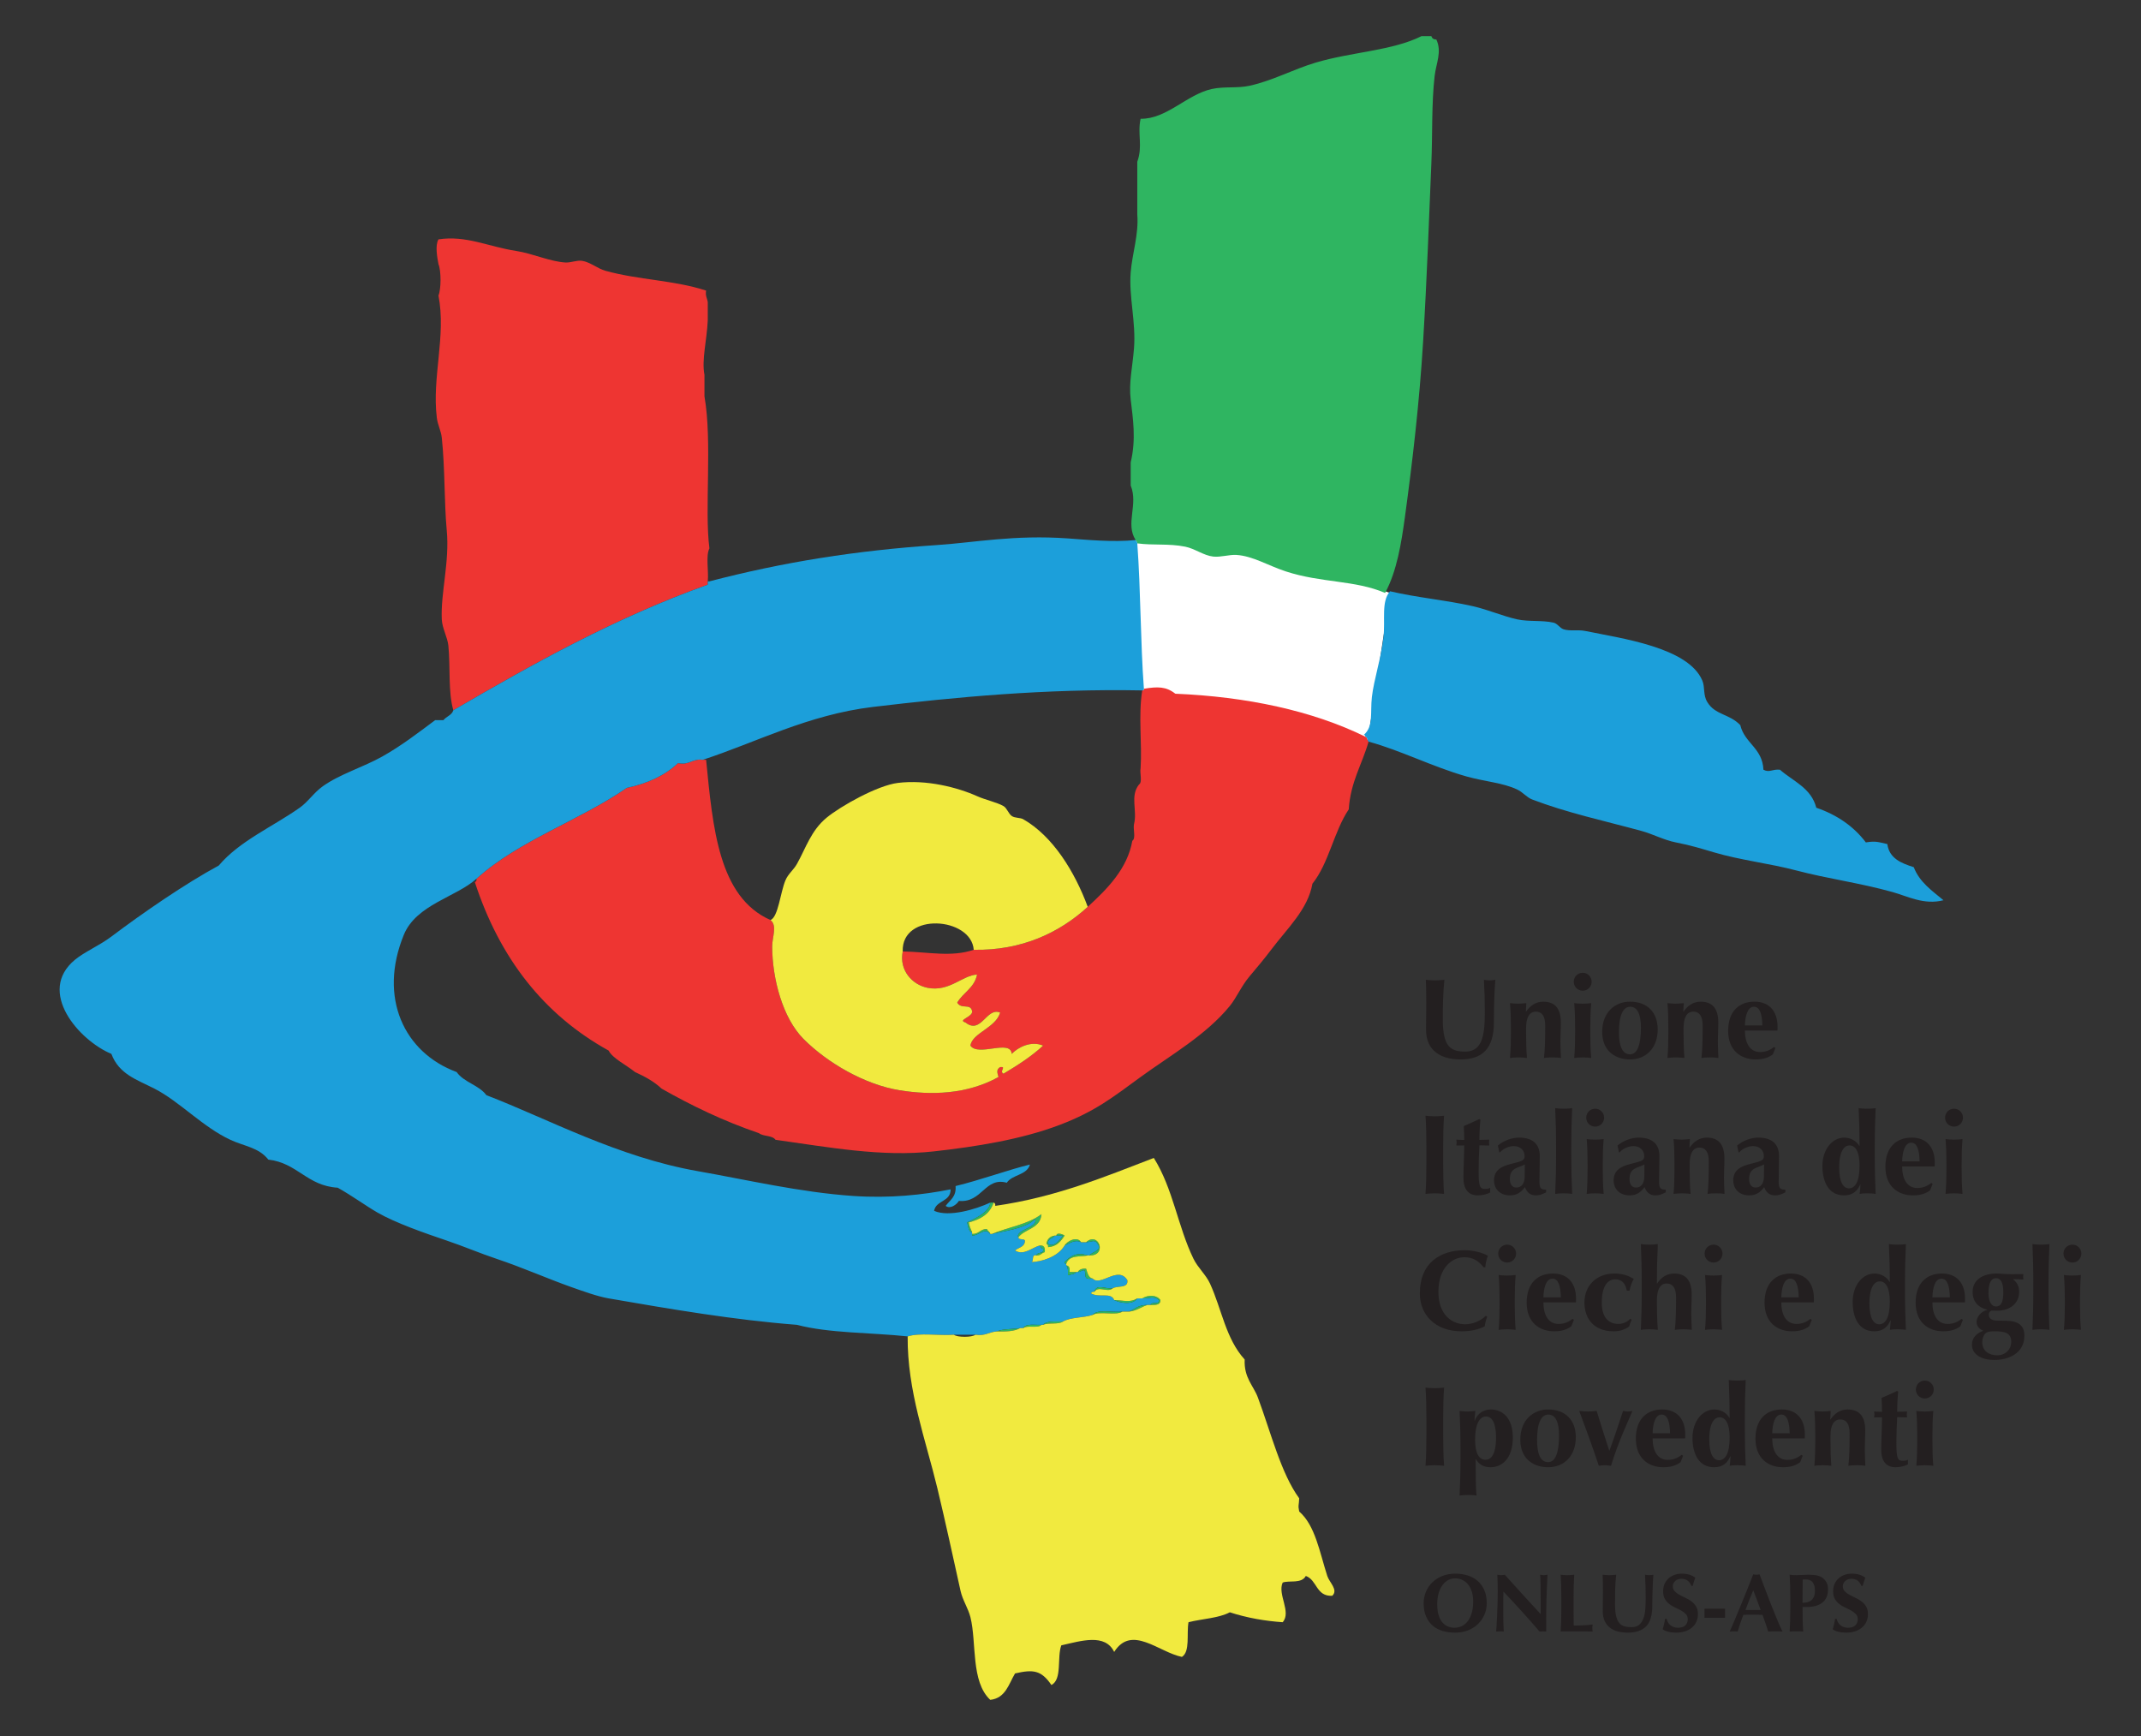 <?xml version="1.0" encoding="UTF-8" standalone="no"?><!DOCTYPE svg PUBLIC "-//W3C//DTD SVG 1.1//EN" "http://www.w3.org/Graphics/SVG/1.1/DTD/svg11.dtd"><svg width="100%" height="100%" viewBox="0 0 148 120" version="1.1" xmlns="http://www.w3.org/2000/svg" xmlns:xlink="http://www.w3.org/1999/xlink" xml:space="preserve" xmlns:serif="http://www.serif.com/" style="fill-rule:evenodd;clip-rule:evenodd;stroke-linejoin:round;stroke-miterlimit:2;"><rect x="0" y="0" width="148" height="120" fill="#333333" stroke="none"/><g id="Livello-1" serif:id="Livello 1"><rect x="0" y="0" width="148" height="120" style="fill:none;"/><path d="M78.503,37.331l0.457,10.392l15.591,3.452l1.537,-10.189l-9.329,-3.084l-8.256,-0.571Z" style="fill:#fff;fill-rule:nonzero;"/><path d="M98.26,2.5l0.685,0c0.047,0.143 0.147,0.233 0.343,0.228c0.403,0.848 -0.015,1.651 -0.115,2.513c-0.222,1.93 -0.141,3.982 -0.228,6.052c-0.161,3.805 -0.304,7.927 -0.571,12.334c-0.253,4.174 -0.733,8.28 -1.256,12.105c-0.243,1.771 -0.552,3.753 -1.371,5.254c-2.078,-0.893 -4.414,-0.687 -6.852,-1.485c-1.249,-0.409 -2.295,-1.072 -3.426,-1.142c-0.501,-0.031 -1.083,0.169 -1.598,0.114c-0.669,-0.071 -1.256,-0.546 -1.942,-0.685c-1.144,-0.231 -2.207,-0.077 -3.312,-0.229c0.001,-0.114 -0.092,-0.135 -0.114,-0.228c-0.731,-1.134 0.198,-2.455 -0.342,-3.768l0,-1.599c0.387,-1.625 0.152,-3.048 0,-4.34c-0.14,-1.177 0.124,-2.235 0.228,-3.54c0.145,-1.817 -0.365,-3.583 -0.228,-5.253c0.108,-1.336 0.564,-2.621 0.456,-3.997l0,-3.655c0.394,-1.087 -0.002,-1.92 0.229,-2.969c1.792,0.031 3.189,-1.671 4.91,-2.056c0.861,-0.192 1.774,-0.04 2.627,-0.228c1.591,-0.35 3.034,-1.143 4.568,-1.599c2.503,-0.743 5.288,-0.817 7.309,-1.827" style="fill:#2fb561;"/><path d="M79.074,47.609c0.951,-0.155 1.537,-0.162 2.17,0.343c4.935,0.204 9.48,1.175 13.133,2.969c0.161,0.03 0.13,0.251 0.228,0.343c-0.446,1.571 -1.25,2.784 -1.37,4.682c-1.028,1.522 -1.375,3.725 -2.512,5.139c-0.308,1.77 -1.727,3.07 -2.856,4.568c-0.485,0.644 -0.985,1.234 -1.484,1.827c-0.583,0.692 -0.904,1.483 -1.371,2.056c-1.649,2.022 -4.12,3.418 -6.166,4.91c-1.906,1.391 -3.131,2.375 -5.596,3.312c-2.66,1.011 -5.795,1.505 -8.679,1.828c-3.649,0.408 -7.372,-0.303 -10.964,-0.8c-0.215,-0.318 -0.845,-0.22 -1.142,-0.457c-2.44,-0.833 -4.65,-1.897 -6.737,-3.083c-0.506,-0.485 -1.15,-0.83 -1.828,-1.142c-0.627,-0.502 -1.565,-0.955 -1.827,-1.485c-4.488,-2.478 -7.536,-6.396 -9.25,-11.648c0.089,-0.026 0.132,-0.096 0.114,-0.229c2.916,-2.642 7.102,-4.014 10.392,-6.281c1.445,-0.306 2.639,-0.863 3.54,-1.713c0.812,0.164 0.968,-0.326 1.714,-0.228l0.228,0c0.467,4.71 0.86,9.494 4.454,11.077c0.482,0.394 0.112,1.174 0.114,1.828c0.005,2.217 0.723,4.945 2.169,6.395c1.649,1.653 4.237,3.153 6.624,3.54c2.186,0.355 4.667,0.298 6.852,-0.914c-0.087,-0.291 -0.168,-0.525 0.115,-0.685c0.469,-0.053 -0.09,0.287 0.228,0.457c0.978,-0.582 1.928,-1.193 2.741,-1.941c-0.843,-0.36 -1.753,0.131 -2.17,0.57c-0.074,-1.04 -2.311,0.22 -2.855,-0.57c0.121,-0.881 1.744,-1.217 2.056,-2.284c-0.955,-0.395 -1.308,1.55 -2.399,0.685c-0.595,-0.181 0.551,-0.381 0.457,-0.8c-0.134,-0.545 -0.731,-0.082 -1.028,-0.571c0.402,-0.702 1.191,-1.017 1.371,-1.941c-1.006,0.044 -1.92,1.217 -3.426,0.914c-1.068,-0.216 -1.972,-1.224 -1.713,-2.513c1.827,0.037 3.354,0.408 4.91,-0.114c3.303,0.059 5.906,-1.164 7.88,-2.969c1.359,-1.242 2.742,-2.634 3.084,-4.568c0.26,-0.159 0.042,-0.795 0.114,-1.142c0.247,-0.966 -0.291,-1.925 0.342,-2.741c0.261,-0.158 0.043,-0.795 0.115,-1.142c0.111,-1.676 -0.169,-3.638 0.114,-5.368c0.07,-0.006 0.135,-0.017 0.114,-0.114Zm-48.764,-29.349c-0.084,-0.454 -0.247,-1.293 0,-1.713c1.91,-0.293 3.419,0.499 5.368,0.799c1.15,0.177 2.363,0.746 3.426,0.8c0.364,0.018 0.775,-0.174 1.142,-0.115c0.564,0.092 1.068,0.538 1.599,0.685c2.286,0.638 4.768,0.649 6.966,1.371c-0.066,0.371 0.078,0.531 0.114,0.799l0,1.257c-0.062,1.401 -0.433,2.72 -0.228,3.768l0,1.485c0.551,3.128 -0.007,7.83 0.342,10.506c-0.264,0.535 -0.039,1.56 -0.114,2.284l0,0.229c-6.446,2.309 -12.052,5.459 -17.587,8.679c-0.365,-1.232 -0.199,-2.973 -0.343,-4.454c-0.056,-0.583 -0.428,-1.212 -0.456,-1.827c-0.084,-1.842 0.55,-3.955 0.342,-6.167c-0.176,-1.876 -0.116,-4.271 -0.342,-6.395c-0.051,-0.475 -0.281,-0.871 -0.343,-1.371c-0.347,-2.808 0.656,-5.641 0.114,-8.451c0.19,-0.459 0.19,-1.71 0,-2.169Z" style="fill:#ee3532;"/><path d="M65.941,92.262c-1.028,0.075 -2.359,-0.152 -3.198,0.114c-2.546,-0.271 -5.423,-0.211 -7.651,-0.799c-4.34,-0.335 -8.713,-1.083 -13.019,-1.828c-0.779,-0.134 -1.8,-0.507 -2.627,-0.799c-1.584,-0.56 -3.32,-1.334 -5.139,-1.942c-1.118,-0.373 -2.255,-0.86 -3.426,-1.255c-1.528,-0.517 -3.548,-1.221 -4.796,-1.942c-0.841,-0.486 -1.697,-1.126 -2.741,-1.713c-2.122,-0.124 -2.778,-1.714 -4.796,-1.942c-0.668,-0.847 -1.644,-0.911 -2.627,-1.37c-1.929,-0.9 -3.505,-2.648 -5.253,-3.54c-1.208,-0.617 -2.442,-0.99 -2.969,-2.398c-2.232,-0.926 -5.193,-4.303 -2.513,-6.51c0.669,-0.551 1.687,-0.976 2.513,-1.599c2.125,-1.604 5.119,-3.667 7.423,-4.91c1.456,-1.712 3.661,-2.637 5.596,-3.997c0.581,-0.409 0.979,-1.045 1.598,-1.485c1.193,-0.848 2.785,-1.311 4.112,-2.056c1.324,-0.743 2.467,-1.628 3.654,-2.512l0.571,0c0.198,-0.259 0.579,-0.334 0.685,-0.685c5.535,-3.22 11.141,-6.37 17.587,-8.679l0,-0.229l0.114,0c5.106,-1.333 10.11,-2.132 15.76,-2.512c2.588,-0.174 5.319,-0.719 9.022,-0.457c1.304,0.093 3.101,0.275 4.682,0.114c0.022,0.093 0.115,0.114 0.114,0.228c0.242,3.261 0.214,6.791 0.457,10.05c0.021,0.097 -0.044,0.108 -0.114,0.115c-6.687,-0.128 -12.94,0.464 -18.615,1.142c-4.494,0.536 -8.106,2.466 -11.762,3.654c-0.746,-0.098 -0.902,0.392 -1.714,0.228c-0.901,0.85 -2.095,1.407 -3.54,1.713c-3.29,2.268 -7.476,3.639 -10.392,6.281c-1.412,1.275 -4.166,1.78 -5.025,3.883c-1.767,4.325 0.01,8.134 3.655,9.479c0.501,0.716 1.54,0.895 2.055,1.598c4.28,1.649 9.081,4.281 14.618,5.254c3.345,0.587 7.078,1.464 10.735,1.713c2.521,0.172 4.792,-0.069 6.737,-0.457c0.009,0.883 -1.009,0.741 -1.141,1.485c1.041,0.466 2.953,-0.132 3.882,-0.571c-0.033,0.611 -0.921,1.054 -1.599,1.37c0.089,0.254 0.067,0.619 0.343,0.685l0,0.229c0.525,-0.014 0.879,-0.603 1.256,-0.114l0.114,0c0.695,-0.183 2.371,-0.37 2.97,-1.028c0.3,0.57 -1.379,0.748 -1.142,1.256c0.017,0.211 0.386,0.07 0.456,0.229c-0.003,0.452 -0.44,0.472 -0.685,0.685c0.62,0.387 1.208,-0.236 1.713,-0.343c0.051,0.101 0.101,0.204 0.229,0.228c0.084,0.389 -0.421,0.189 -0.457,0.457c-0.369,-0.102 -0.161,0.373 -0.343,0.457c0.665,-0.021 1.796,-0.331 2.284,-1.142c0.36,-0.161 0.726,-0.442 1.142,-0.229l0.343,0c0.384,-0.012 0.604,-0.228 0.8,0.115c0.364,0.448 -0.381,0.549 -0.572,0.799l-0.114,0c-0.774,-0.253 -1.203,0.049 -1.599,0.457c-0.021,0.097 0.045,0.108 0.115,0.114l0,0.114c0.131,0.135 0.129,0.404 0.114,0.686c0.203,-0.063 0.474,-0.059 0.571,-0.229l0.114,0c0.205,0.015 0.241,-0.14 0.457,-0.114c0.18,0.305 -0.152,0.668 0.571,0.571c0.551,0.579 1.768,-0.923 2.398,0.114c0.07,0.603 -0.717,0.349 -1.028,0.571c-0.551,0.035 -1.09,-0.341 -1.256,0.229c-0.133,-0.019 -0.203,0.025 -0.228,0.114c0.601,0.327 1.375,-0.109 1.599,0.457c0.483,0.234 1.299,0.334 1.598,-0.115l0.343,0c0.575,0.011 0.785,-0.202 1.142,0.115c0.055,0.359 -0.524,0.085 -0.572,0.342l-0.228,0c-0.587,-0.016 -0.858,0.284 -1.256,0.457l-0.457,0c-0.678,0.083 -1.726,-0.204 -2.055,0.228c-0.631,0.207 -1.523,0.152 -2.056,0.457c-0.528,0.005 -1.129,-0.064 -1.37,0.229l-0.115,0c-0.466,0.027 -1.1,-0.112 -1.256,0.228l-0.228,0c-0.524,0.085 -1.178,0.041 -1.599,0.228c-0.538,0.033 -0.808,0.334 -1.485,0.229l-1.484,0Zm6.966,-6.853l0.572,0c-0.215,0.29 -0.605,0.853 -1.029,0.572c-0.048,-0.391 0.342,-0.344 0.457,-0.572Zm-6.852,-3.425c1.721,-0.415 3.719,-1.148 5.139,-1.485c-0.206,0.746 -1.221,0.682 -1.598,1.256c-1.516,-0.421 -1.697,1.405 -3.312,1.256c-0.151,0.261 -0.61,0.59 -0.914,0.343c0.291,-0.394 0.748,-0.622 0.685,-1.37Zm28.55,-30.72c-0.098,-0.093 -0.067,-0.313 -0.228,-0.343c0.016,-0.042 -0.047,-0.17 -0.114,-0.114c0.701,-0.584 0.446,-1.541 0.571,-2.627c0.137,-1.193 0.634,-2.676 0.799,-4.111c0.141,-1.228 -0.171,-2.486 0.457,-3.198c1.873,0.44 3.891,0.613 5.71,1.028c1.084,0.247 2.101,0.7 3.083,0.914c0.797,0.173 1.724,0.046 2.513,0.228c0.27,0.063 0.433,0.375 0.685,0.457c0.444,0.144 0.99,0.014 1.484,0.114c2.521,0.515 7.137,1.134 8.109,3.426c0.2,0.473 0.043,0.986 0.343,1.485c0.549,0.915 1.512,0.799 2.283,1.599c0.302,1.259 1.536,1.586 1.6,3.083c0.408,0.225 0.609,-0.053 1.141,0c0.912,0.801 2.166,1.26 2.513,2.627c1.444,0.497 2.59,1.292 3.426,2.398c0.702,-0.114 0.857,-0.02 1.484,0.114c0.141,1.002 0.963,1.321 1.828,1.599c0.403,1.043 1.266,1.627 2.055,2.284c-1.349,0.347 -2.467,-0.273 -3.54,-0.571c-2.307,-0.64 -4.451,-0.912 -6.624,-1.485c-1.884,-0.496 -3.852,-0.707 -5.71,-1.256c-0.84,-0.248 -1.569,-0.479 -2.626,-0.685c-0.827,-0.161 -1.581,-0.577 -2.399,-0.8c-2.568,-0.698 -5.127,-1.247 -7.537,-2.169c-0.373,-0.143 -0.634,-0.499 -1.028,-0.686c-0.999,-0.475 -2.257,-0.548 -3.54,-0.913c-2.317,-0.66 -4.552,-1.808 -6.738,-2.398Z" style="fill:#1c9fda;"/><path d="M68.91,92.033c0.421,-0.187 1.075,-0.143 1.599,-0.228c-0.381,0.228 -0.976,0.243 -1.599,0.228Zm1.828,-0.228c0.155,-0.34 0.789,-0.201 1.255,-0.228c-0.234,0.26 -0.986,0.003 -1.255,0.228Zm1.37,-0.228c0.241,-0.293 0.842,-0.224 1.371,-0.229c-0.306,0.228 -1.008,0.059 -1.371,0.229Zm3.426,-0.686c0.329,-0.432 1.377,-0.145 2.055,-0.228c-0.46,0.301 -1.579,-0.057 -2.055,0.228Zm2.512,-0.228c0.398,-0.173 0.669,-0.473 1.256,-0.457c-0.43,0.14 -0.737,0.404 -1.256,0.457Zm0.914,-0.914c0.413,-0.259 0.987,-0.255 1.256,0.114c0.01,0.354 -0.345,0.341 -0.685,0.343c0.047,-0.257 0.626,0.017 0.571,-0.343c-0.357,-0.317 -0.566,-0.103 -1.142,-0.114Zm-1.941,0.114c0.71,0.026 1.087,0.192 1.598,-0.114c-0.299,0.449 -1.114,0.349 -1.598,0.114Zm-0.115,-0.799c-0.369,0.305 -0.948,-0.213 -1.256,0.229c0.166,-0.57 0.705,-0.194 1.256,-0.229Zm-2.398,-1.142c0.097,-0.169 0.287,-0.245 0.571,-0.228c0.101,0.279 0.142,0.62 0.457,0.685c-0.723,0.097 -0.391,-0.266 -0.571,-0.571c-0.216,-0.026 -0.252,0.129 -0.457,0.114Zm-0.799,-0.457c0.201,0.028 0.26,0.197 0.228,0.457l0.457,0c-0.097,0.17 -0.368,0.166 -0.571,0.228c0.015,-0.281 0.017,-0.55 -0.114,-0.685Zm0,-0.114c-0.07,-0.006 -0.135,-0.017 -0.115,-0.114c0.396,-0.407 0.825,-0.71 1.599,-0.457c-0.502,0.114 -1.261,-0.063 -1.484,0.571Zm-1.828,-1.256c0.301,-0.034 0.375,0.158 0.343,0.457c-0.218,0.049 -0.287,0.246 -0.571,0.228c0.036,-0.269 0.541,-0.068 0.457,-0.457c-0.128,-0.024 -0.178,-0.127 -0.229,-0.228Zm3.198,-0.229c0.869,-0.782 1.496,0.946 0.228,0.914c0.191,-0.25 0.936,-0.351 0.572,-0.799c-0.196,-0.343 -0.416,-0.127 -0.8,-0.115Zm-2.055,-0.457c0.03,-0.267 0.501,-0.066 0.571,0c-0.258,0.389 -0.537,0.757 -1.141,0.799c0.018,-0.133 -0.026,-0.204 -0.114,-0.228c0.05,-0.331 0.24,-0.521 0.57,-0.571c-0.115,0.228 -0.505,0.18 -0.456,0.571c0.422,0.281 0.813,-0.281 1.027,-0.571l-0.457,0Zm0.57,0.686c0.18,-0.317 0.872,-0.669 1.142,-0.229c-0.416,-0.213 -0.782,0.068 -1.142,0.229Zm-3.197,-0.571c-0.237,-0.508 1.442,-0.686 1.142,-1.256c-0.599,0.658 -2.275,0.845 -2.969,1.027c1.124,-0.474 2.528,-0.669 3.425,-1.37c-0.065,1.001 -1.132,0.999 -1.598,1.599Zm-3.198,-0.229c0.476,0.02 0.564,-0.35 1.028,-0.342c0.04,0.15 0.201,0.18 0.228,0.342c-0.377,-0.488 -0.731,0.101 -1.256,0.114l0,-0.114Zm1.256,-2.169l0.229,0c-0.251,0.777 -0.892,1.164 -1.713,1.37c0.037,0.267 0.137,0.472 0.228,0.685c-0.277,-0.066 -0.254,-0.431 -0.343,-0.685c0.678,-0.316 1.566,-0.759 1.599,-1.37Z" style="fill:#2fb561;"/><path d="M68.568,85.295l-0.115,0c-0.027,-0.162 -0.188,-0.192 -0.228,-0.342c-0.464,-0.008 -0.552,0.362 -1.028,0.342l0,-0.114c-0.091,-0.213 -0.191,-0.418 -0.228,-0.685c0.821,-0.206 1.462,-0.593 1.713,-1.37c0.089,0.025 0.132,0.095 0.114,0.228c4.164,-0.594 7.526,-1.991 10.963,-3.312c1.328,2.11 1.659,4.741 2.741,6.966c0.303,0.624 0.862,1.103 1.142,1.714c0.816,1.777 1.082,3.804 2.398,5.253c-0.059,1.266 0.607,1.8 0.914,2.627c0.898,2.417 1.599,5.251 2.855,6.966c-0.018,0.52 -0.095,0.448 0,0.913c1.108,0.959 1.408,2.801 1.941,4.454c0.148,0.459 0.778,0.965 0.343,1.371c-1.123,0.056 -1.04,-1.093 -1.827,-1.371c-0.298,0.559 -1.15,0.289 -1.599,0.457c-0.372,0.815 0.623,2.036 0,2.741c-1.177,-0.081 -2.435,-0.288 -3.655,-0.686c-0.77,0.41 -1.913,0.447 -2.855,0.686c-0.144,0.808 0.127,2.029 -0.456,2.398c-1.597,-0.324 -3.481,-2.253 -4.682,-0.343c-0.625,-1.3 -2.296,-0.76 -3.655,-0.456c-0.309,0.832 0.076,2.36 -0.685,2.74c-0.705,-1.031 -1.258,-1.084 -2.513,-0.799c-0.44,0.74 -0.652,1.708 -1.713,1.827c-1.356,-1.265 -0.933,-3.961 -1.37,-5.71c-0.158,-0.631 -0.539,-1.17 -0.685,-1.827c-0.516,-2.324 -1.03,-4.71 -1.599,-7.081c-0.809,-3.37 -2.084,-6.726 -2.056,-10.506c0.839,-0.266 2.169,-0.039 3.198,-0.114c0.234,0.189 1.25,0.189 1.485,0c0.675,0.105 0.946,-0.196 1.484,-0.229c0.623,0.015 1.218,0 1.599,-0.228l0.229,0c0.269,-0.225 1.021,0.032 1.255,-0.228l0.115,0c0.363,-0.17 1.065,-0.001 1.371,-0.229c0.532,-0.305 1.424,-0.25 2.055,-0.457c0.476,-0.286 1.595,0.073 2.055,-0.228l0.457,0c0.519,-0.053 0.826,-0.317 1.256,-0.457l0.229,0c0.34,-0.002 0.695,0.011 0.685,-0.343c-0.269,-0.369 -0.843,-0.373 -1.256,-0.114l-0.343,0c-0.511,0.306 -0.888,0.14 -1.598,0.114c-0.224,-0.565 -0.998,-0.129 -1.599,-0.456c0.025,-0.089 0.095,-0.133 0.228,-0.114c0.308,-0.442 0.887,0.076 1.256,-0.229c0.311,-0.222 1.098,0.032 1.028,-0.571c-0.63,-1.038 -1.847,0.465 -2.398,-0.114c-0.315,-0.065 -0.356,-0.406 -0.457,-0.685c-0.284,-0.017 -0.474,0.059 -0.571,0.228l-0.571,0c0.032,-0.26 -0.027,-0.429 -0.228,-0.457l0,-0.114c0.223,-0.634 0.982,-0.457 1.484,-0.571l0.114,0c1.268,0.032 0.641,-1.696 -0.228,-0.914l-0.343,0c-0.27,-0.44 -0.962,-0.088 -1.142,0.229c-0.488,0.81 -1.619,1.121 -2.284,1.142c0.182,-0.084 -0.026,-0.559 0.343,-0.457c0.284,0.018 0.353,-0.179 0.571,-0.228c0.032,-0.299 -0.042,-0.491 -0.343,-0.457c-0.505,0.107 -1.093,0.73 -1.713,0.342c0.245,-0.212 0.682,-0.232 0.685,-0.684c-0.07,-0.159 -0.439,-0.018 -0.456,-0.229c0.466,-0.6 1.533,-0.598 1.598,-1.599c-0.897,0.701 -2.301,0.896 -3.425,1.37Zm4.339,0.114c-0.33,0.051 -0.52,0.241 -0.571,0.572c0.089,0.025 0.133,0.095 0.114,0.228c0.605,-0.042 0.885,-0.41 1.142,-0.8c-0.069,-0.065 -0.541,-0.267 -0.571,0l-0.114,0Zm-19.642,-21.812c0.535,-0.222 0.674,-1.892 1.028,-2.74c0.189,-0.457 0.559,-0.714 0.799,-1.142c0.62,-1.107 0.972,-2.308 2.055,-3.198c0.958,-0.788 3.494,-2.221 4.911,-2.398c1.985,-0.249 4.154,0.316 5.482,0.913c0.58,0.262 1.356,0.418 1.827,0.686c0.238,0.135 0.335,0.516 0.571,0.685c0.224,0.16 0.576,0.1 0.8,0.228c2.046,1.171 3.558,3.628 4.454,6.053c-1.975,1.805 -4.579,3.028 -7.881,2.969c-0.166,-2.266 -4.997,-2.629 -4.91,0.114c-0.259,1.29 0.645,2.298 1.713,2.513c1.506,0.303 2.42,-0.87 3.426,-0.914c-0.18,0.924 -0.969,1.239 -1.371,1.941c0.297,0.489 0.894,0.026 1.028,0.571c0.094,0.419 -1.053,0.619 -0.457,0.8c1.091,0.866 1.444,-1.08 2.399,-0.685c-0.312,1.067 -1.935,1.404 -2.056,2.284c0.544,0.79 2.781,-0.47 2.855,0.571c0.417,-0.441 1.327,-0.931 2.17,-0.571c-0.812,0.748 -1.763,1.359 -2.741,1.941c-0.318,-0.17 0.241,-0.51 -0.228,-0.457c-0.283,0.16 -0.202,0.394 -0.115,0.685c-2.185,1.212 -4.666,1.269 -6.852,0.914c-2.387,-0.387 -4.974,-1.887 -6.623,-3.54c-1.447,-1.45 -2.165,-4.177 -2.17,-6.395c-0.002,-0.654 0.368,-1.434 -0.114,-1.828Z" style="fill:#f1ea3f;"/><path d="M98.412,110.823c0,-0.282 0.053,-0.547 0.158,-0.795c0.104,-0.247 0.252,-0.464 0.443,-0.651c0.19,-0.187 0.421,-0.334 0.691,-0.44c0.271,-0.107 0.572,-0.16 0.903,-0.16c0.305,0 0.589,0.042 0.852,0.125c0.263,0.084 0.492,0.21 0.686,0.378c0.194,0.167 0.348,0.38 0.46,0.637c0.113,0.257 0.169,0.557 0.169,0.9c0,0.286 -0.054,0.553 -0.163,0.801c-0.109,0.247 -0.259,0.464 -0.452,0.648c-0.192,0.185 -0.422,0.329 -0.688,0.432c-0.267,0.103 -0.561,0.154 -0.881,0.154c-0.301,0 -0.584,-0.037 -0.849,-0.111c-0.264,-0.075 -0.495,-0.195 -0.691,-0.36c-0.196,-0.166 -0.352,-0.378 -0.466,-0.635c-0.114,-0.257 -0.172,-0.565 -0.172,-0.923Zm30.347,-1.2l-0.086,0c-0.121,-0.328 -0.352,-0.492 -0.691,-0.492c-0.175,0 -0.318,0.051 -0.429,0.154c-0.11,0.103 -0.166,0.223 -0.166,0.36c0,0.141 0.043,0.257 0.129,0.346c0.086,0.09 0.193,0.171 0.323,0.243c0.13,0.073 0.269,0.142 0.417,0.209c0.149,0.067 0.288,0.149 0.417,0.246c0.13,0.097 0.238,0.215 0.323,0.354c0.086,0.139 0.129,0.317 0.129,0.535c0,0.19 -0.036,0.364 -0.109,0.523c-0.072,0.158 -0.175,0.293 -0.308,0.405c-0.134,0.113 -0.293,0.199 -0.478,0.258c-0.184,0.059 -0.391,0.088 -0.62,0.088c-0.205,0 -0.389,-0.022 -0.551,-0.066c-0.162,-0.043 -0.285,-0.098 -0.369,-0.162c0.038,-0.134 0.071,-0.256 0.097,-0.366c0.027,-0.111 0.05,-0.231 0.069,-0.36l0.108,0c0.016,0.083 0.044,0.163 0.086,0.237c0.042,0.074 0.095,0.14 0.16,0.197c0.065,0.057 0.143,0.102 0.235,0.134c0.091,0.033 0.194,0.049 0.308,0.049c0.229,0 0.397,-0.057 0.506,-0.172c0.109,-0.114 0.163,-0.251 0.163,-0.411c0,-0.145 -0.042,-0.263 -0.126,-0.354c-0.084,-0.092 -0.188,-0.173 -0.314,-0.243c-0.126,-0.071 -0.263,-0.139 -0.412,-0.206c-0.148,-0.067 -0.286,-0.148 -0.411,-0.243c-0.126,-0.095 -0.231,-0.213 -0.315,-0.352c-0.083,-0.139 -0.125,-0.317 -0.125,-0.534c0,-0.198 0.035,-0.374 0.105,-0.526c0.071,-0.152 0.165,-0.28 0.283,-0.383c0.118,-0.103 0.255,-0.181 0.409,-0.234c0.154,-0.054 0.317,-0.08 0.489,-0.08c0.205,0 0.386,0.024 0.54,0.074c0.154,0.049 0.287,0.118 0.397,0.206c-0.034,0.087 -0.064,0.172 -0.088,0.254l-0.095,0.312Zm-11.752,0l-0.086,0c-0.122,-0.328 -0.352,-0.492 -0.691,-0.492c-0.176,0 -0.319,0.051 -0.429,0.154c-0.111,0.103 -0.166,0.223 -0.166,0.36c0,0.141 0.043,0.257 0.129,0.346c0.085,0.09 0.193,0.171 0.323,0.243c0.129,0.073 0.268,0.142 0.417,0.209c0.149,0.067 0.288,0.149 0.417,0.246c0.13,0.097 0.237,0.215 0.323,0.354c0.086,0.139 0.129,0.317 0.129,0.535c0,0.19 -0.036,0.364 -0.109,0.523c-0.072,0.158 -0.175,0.293 -0.309,0.405c-0.133,0.113 -0.292,0.199 -0.477,0.258c-0.185,0.059 -0.391,0.088 -0.62,0.088c-0.206,0 -0.39,-0.022 -0.552,-0.066c-0.162,-0.043 -0.284,-0.098 -0.368,-0.162c0.038,-0.134 0.07,-0.256 0.097,-0.366c0.027,-0.111 0.049,-0.231 0.068,-0.36l0.109,0c0.015,0.083 0.044,0.163 0.086,0.237c0.042,0.074 0.095,0.14 0.16,0.197c0.065,0.057 0.143,0.102 0.234,0.134c0.092,0.033 0.195,0.049 0.309,0.049c0.229,0 0.397,-0.057 0.506,-0.172c0.108,-0.114 0.163,-0.251 0.163,-0.411c0,-0.145 -0.042,-0.263 -0.126,-0.354c-0.084,-0.092 -0.189,-0.173 -0.314,-0.243c-0.126,-0.071 -0.263,-0.139 -0.412,-0.206c-0.149,-0.067 -0.286,-0.148 -0.412,-0.243c-0.125,-0.095 -0.23,-0.213 -0.314,-0.352c-0.084,-0.139 -0.126,-0.317 -0.126,-0.534c0,-0.198 0.036,-0.374 0.106,-0.526c0.071,-0.152 0.165,-0.28 0.283,-0.383c0.118,-0.103 0.254,-0.181 0.409,-0.234c0.154,-0.054 0.317,-0.08 0.488,-0.08c0.206,0 0.386,0.024 0.541,0.074c0.154,0.049 0.286,0.118 0.397,0.206c-0.034,0.087 -0.064,0.172 -0.089,0.254l-0.094,0.312Zm-2.716,-0.764c-0.007,0.083 -0.015,0.193 -0.022,0.329c-0.008,0.141 -0.015,0.304 -0.023,0.489c-0.008,0.185 -0.014,0.389 -0.02,0.612c-0.006,0.222 -0.009,0.458 -0.009,0.705c0,0.664 -0.142,1.139 -0.428,1.427c-0.286,0.287 -0.705,0.431 -1.258,0.431c-0.244,0 -0.471,-0.025 -0.683,-0.077c-0.211,-0.051 -0.395,-0.137 -0.551,-0.257c-0.157,-0.12 -0.28,-0.275 -0.369,-0.463c-0.09,-0.189 -0.134,-0.418 -0.134,-0.689c0,-0.152 0,-0.289 0.002,-0.409c0.002,-0.12 0.003,-0.231 0.003,-0.334c0,-0.097 0.001,-0.19 0.003,-0.279l0,-0.036c0.002,-0.09 0.003,-0.183 0.003,-0.28c0,-0.308 -0.002,-0.558 -0.006,-0.748c-0.004,-0.191 -0.009,-0.334 -0.017,-0.429c0.076,0.008 0.154,0.014 0.234,0.02c0.08,0.006 0.159,0.009 0.235,0.009c0.076,0 0.154,-0.003 0.234,-0.009c0.08,-0.006 0.158,-0.012 0.235,-0.02c-0.039,0.37 -0.061,0.714 -0.069,1.032c-0.008,0.318 -0.011,0.641 -0.011,0.969c0,0.346 0.024,0.626 0.074,0.84c0.049,0.213 0.123,0.378 0.22,0.494c0.097,0.117 0.216,0.194 0.357,0.232c0.141,0.038 0.305,0.057 0.492,0.057c0.228,0 0.407,-0.057 0.537,-0.172c0.13,-0.114 0.228,-0.266 0.294,-0.457c0.067,-0.19 0.108,-0.409 0.123,-0.654c0.016,-0.246 0.023,-0.502 0.023,-0.769c0,-0.263 -0.004,-0.525 -0.011,-0.786c-0.008,-0.261 -0.019,-0.523 -0.035,-0.786c0.054,0.008 0.105,0.014 0.155,0.02c0.049,0.006 0.095,0.009 0.137,0.009c0.05,0 0.097,-0.003 0.143,-0.009c0.046,-0.006 0.093,-0.012 0.143,-0.02l-0.001,0.008Zm-6.101,3.907c-0.086,0 -0.151,0.001 -0.194,0.003c-0.044,0.002 -0.081,0.005 -0.112,0.009c0.015,-0.236 0.027,-0.477 0.034,-0.723c0.008,-0.246 0.012,-0.527 0.012,-0.843l0,-0.778c0,-0.316 -0.004,-0.597 -0.012,-0.843c-0.007,-0.246 -0.019,-0.492 -0.034,-0.74c0.065,0.008 0.135,0.014 0.212,0.02c0.076,0.006 0.162,0.009 0.257,0.009c0.095,0 0.181,-0.003 0.257,-0.009c0.076,-0.006 0.147,-0.012 0.211,-0.02c-0.015,0.248 -0.026,0.494 -0.034,0.74c-0.007,0.246 -0.011,0.527 -0.011,0.843l0,0.778c0,0.217 0.001,0.427 0.003,0.628c0.002,0.202 0.004,0.378 0.008,0.526c0.217,0 0.435,-0.005 0.652,-0.017c0.217,-0.011 0.436,-0.03 0.657,-0.057c-0.007,0.042 -0.013,0.08 -0.017,0.114c-0.004,0.035 -0.006,0.082 -0.006,0.143c0,0.061 0.002,0.109 0.006,0.143c0.004,0.034 0.01,0.063 0.017,0.086c-0.103,-0.004 -0.229,-0.007 -0.38,-0.009c-0.15,-0.002 -0.357,-0.003 -0.62,-0.003l-0.906,0Zm-4.507,0c-0.088,0 -0.176,0.004 -0.263,0.012c0.007,-0.031 0.017,-0.139 0.028,-0.326c0.012,-0.187 0.024,-0.414 0.038,-0.683c0.013,-0.269 0.024,-0.56 0.034,-0.875c0.009,-0.314 0.014,-0.616 0.014,-0.906c0,-0.262 -0.004,-0.483 -0.011,-0.663c-0.008,-0.179 -0.014,-0.337 -0.017,-0.474c0.106,0.019 0.192,0.029 0.257,0.029c0.065,0 0.15,-0.01 0.257,-0.029c0.415,0.461 0.826,0.915 1.232,1.36c0.406,0.446 0.822,0.9 1.249,1.361l0,-1.052c0,-0.187 -0.001,-0.371 -0.003,-0.552c-0.002,-0.181 -0.004,-0.347 -0.006,-0.5c-0.002,-0.152 -0.006,-0.284 -0.011,-0.394c-0.006,-0.111 -0.013,-0.185 -0.02,-0.223c0.106,0.019 0.192,0.029 0.257,0.029c0.065,0 0.15,-0.01 0.257,-0.029c-0.019,0.347 -0.034,0.66 -0.046,0.94c-0.011,0.28 -0.02,0.544 -0.028,0.792c-0.008,0.248 -0.013,0.492 -0.014,0.734c-0.002,0.242 -0.003,0.501 -0.003,0.775l0,0.686c-0.076,-0.008 -0.155,-0.012 -0.235,-0.012c-0.083,0 -0.158,0.004 -0.223,0.012c-0.785,-0.915 -1.617,-1.835 -2.497,-2.761c-0.004,0.111 -0.007,0.221 -0.009,0.332c-0.002,0.11 -0.003,0.223 -0.003,0.337l0,0.663c0,0.229 0.001,0.423 0.003,0.583c0.002,0.16 0.005,0.295 0.009,0.406c0.003,0.11 0.007,0.201 0.011,0.271c0.004,0.071 0.008,0.127 0.011,0.169c-0.045,-0.008 -0.091,-0.012 -0.137,-0.012l-0.131,0Zm20.24,0c-0.076,0 -0.146,0.004 -0.211,0.012c0.015,-0.236 0.027,-0.477 0.034,-0.723c0.008,-0.246 0.012,-0.527 0.012,-0.843l0,-0.778c0,-0.316 -0.004,-0.597 -0.012,-0.843c-0.007,-0.246 -0.019,-0.492 -0.034,-0.74c0.065,0.008 0.135,0.014 0.211,0.02c0.077,0.006 0.162,0.009 0.258,0.009c0.133,0 0.271,-0.005 0.414,-0.015c0.143,-0.009 0.283,-0.014 0.42,-0.014c0.271,0 0.482,0.02 0.635,0.06c0.152,0.04 0.272,0.098 0.36,0.174c0.122,0.099 0.211,0.21 0.268,0.332c0.058,0.122 0.086,0.269 0.086,0.44c0,0.217 -0.036,0.404 -0.108,0.56c-0.073,0.156 -0.175,0.283 -0.306,0.38c-0.132,0.097 -0.287,0.169 -0.466,0.215c-0.179,0.045 -0.375,0.068 -0.589,0.068l-0.291,0c0,0.286 0.002,0.571 0.008,0.855c0.006,0.284 0.018,0.565 0.037,0.843c-0.064,-0.008 -0.135,-0.012 -0.211,-0.012l-0.515,0Zm-4.207,0c-0.045,0 -0.095,0.004 -0.148,0.012c0.045,-0.099 0.106,-0.236 0.183,-0.412c0.076,-0.175 0.16,-0.373 0.251,-0.594c0.092,-0.221 0.19,-0.458 0.295,-0.712c0.104,-0.253 0.209,-0.509 0.314,-0.769c0.105,-0.259 0.208,-0.514 0.309,-0.766c0.101,-0.251 0.193,-0.485 0.277,-0.703c0.038,0.008 0.074,0.015 0.108,0.02c0.035,0.006 0.071,0.009 0.109,0.009c0.038,0 0.074,-0.003 0.109,-0.009c0.034,-0.005 0.07,-0.012 0.108,-0.02c0.122,0.324 0.253,0.671 0.392,1.041c0.139,0.369 0.279,0.732 0.42,1.089c0.141,0.356 0.278,0.694 0.412,1.014c0.133,0.32 0.255,0.591 0.365,0.812c-0.091,-0.008 -0.178,-0.012 -0.26,-0.012l-0.486,0c-0.082,0 -0.163,0.004 -0.243,0.012c-0.061,-0.187 -0.123,-0.377 -0.188,-0.572c-0.065,-0.194 -0.134,-0.388 -0.206,-0.583c-0.122,-0.004 -0.244,-0.006 -0.366,-0.008c-0.122,-0.002 -0.244,-0.003 -0.366,-0.003c-0.099,0 -0.198,0.001 -0.297,0.003c-0.099,0.002 -0.198,0.004 -0.297,0.008c-0.076,0.195 -0.147,0.389 -0.212,0.583c-0.064,0.195 -0.123,0.385 -0.177,0.572c-0.046,-0.008 -0.09,-0.012 -0.134,-0.012l-0.272,0Zm-17.88,-2.069c0,-0.247 -0.03,-0.469 -0.091,-0.666c-0.061,-0.196 -0.146,-0.363 -0.254,-0.5c-0.109,-0.137 -0.24,-0.243 -0.395,-0.317c-0.154,-0.074 -0.323,-0.112 -0.506,-0.112c-0.194,0 -0.368,0.047 -0.523,0.141c-0.154,0.093 -0.285,0.22 -0.391,0.38c-0.107,0.16 -0.188,0.347 -0.243,0.563c-0.055,0.215 -0.083,0.445 -0.083,0.688c0,0.305 0.032,0.563 0.097,0.772c0.065,0.21 0.153,0.378 0.263,0.506c0.111,0.128 0.238,0.22 0.383,0.277c0.145,0.057 0.297,0.086 0.457,0.086c0.172,0 0.336,-0.036 0.492,-0.109c0.156,-0.072 0.292,-0.183 0.409,-0.331c0.116,-0.149 0.209,-0.337 0.28,-0.566c0.07,-0.229 0.105,-0.499 0.105,-0.812Zm17.412,1.132l-1.424,0l0,-0.629l1.424,0l0,0.629Zm1.949,-1.903c-0.099,0.228 -0.193,0.454 -0.28,0.677c-0.088,0.223 -0.174,0.451 -0.257,0.683l1.046,0c-0.084,-0.232 -0.167,-0.46 -0.249,-0.683c-0.082,-0.223 -0.169,-0.449 -0.26,-0.677Zm3.658,-0.749l-0.188,0c-0.02,0 -0.037,0.002 -0.052,0.005c-0.004,0.275 -0.007,0.544 -0.009,0.809c-0.001,0.265 -0.002,0.531 -0.002,0.798c0.095,0 0.193,-0.01 0.294,-0.029c0.101,-0.019 0.193,-0.058 0.277,-0.117c0.084,-0.059 0.153,-0.144 0.206,-0.254c0.053,-0.111 0.08,-0.258 0.08,-0.441c0,-0.144 -0.016,-0.266 -0.049,-0.365c-0.032,-0.099 -0.076,-0.179 -0.131,-0.238c-0.055,-0.059 -0.12,-0.102 -0.194,-0.128c-0.075,-0.027 -0.152,-0.04 -0.232,-0.04Zm-22.846,-8.327c0,0.751 0,2.153 0.062,2.528c-0.133,-0.023 -0.36,-0.039 -0.587,-0.039c-0.227,0 -0.454,0.016 -0.587,0.039c0.039,-0.884 0.063,-1.683 0.063,-2.709l0,-0.43c0,-1.026 -0.024,-1.825 -0.063,-2.709c0.18,0.015 0.368,0.039 0.548,0.039c0.18,0 0.36,-0.024 0.54,-0.039c-0.015,0.172 -0.054,0.446 -0.054,0.673l0.015,0c0.149,-0.438 0.556,-0.775 1.112,-0.775c0.791,0 1.519,0.571 1.519,1.934c0,1.488 -0.775,2.059 -1.543,2.059c-0.462,0 -0.822,-0.196 -1.01,-0.571l-0.015,0Zm5.003,-3.422c1.206,0 1.919,0.744 1.919,1.918c0,1.276 -0.791,2.075 -1.919,2.075c-0.931,0 -1.918,-0.517 -1.918,-1.903c0,-1.401 0.932,-2.09 1.918,-2.09Zm13.602,1.182c0,1.026 0.023,1.825 0.062,2.709c-0.133,-0.023 -0.36,-0.039 -0.587,-0.039c-0.211,0 -0.423,0.016 -0.525,0.039c0.024,-0.07 0.063,-0.571 0.063,-0.642l-0.016,-0.015c-0.195,0.454 -0.516,0.759 -1.119,0.759c-1.057,0 -1.496,-0.924 -1.496,-2.036c0,-1.119 0.666,-1.957 1.512,-1.957c0.454,0 0.861,0.25 1.041,0.579l0.015,0c0,-0.931 -0.023,-1.73 -0.062,-2.615c0.133,0.024 0.36,0.039 0.587,0.039c0.227,0 0.454,-0.015 0.587,-0.039c-0.039,0.885 -0.062,1.684 -0.062,2.709l0,0.509Zm-6.374,0.815c0,0.845 0.329,1.487 1.049,1.487c0.36,0 0.681,-0.117 0.963,-0.352l0.094,0.07l-0.172,0.439c-0.259,0.196 -0.603,0.352 -1.19,0.352c-1.018,0 -1.903,-0.611 -1.903,-1.981c0,-1.354 0.767,-2.012 1.817,-2.012c1.017,0 1.597,0.65 1.597,1.738c0,0.133 0,0.204 -0.008,0.259l-2.247,0Zm8.269,0c0,0.845 0.329,1.487 1.049,1.487c0.36,0 0.681,-0.117 0.963,-0.352l0.094,0.07l-0.172,0.439c-0.259,0.196 -0.603,0.352 -1.19,0.352c-1.018,0 -1.903,-0.611 -1.903,-1.981c0,-1.354 0.767,-2.012 1.817,-2.012c1.017,0 1.597,0.65 1.597,1.738c0,0.133 0,0.204 -0.008,0.259l-2.247,0Zm9.326,-1.856c-0.016,0.078 -0.024,0.141 -0.024,0.211c0,0.063 0.008,0.133 0.024,0.196l-0.689,-0.016c-0.032,0.47 -0.055,1.324 -0.055,1.746c0,1.089 0.078,1.269 0.438,1.269c0.196,0 0.267,-0.024 0.361,-0.078l0,0.32c-0.204,0.126 -0.556,0.204 -0.854,0.204c-0.65,0 -0.994,-0.423 -0.994,-1.214c0,-0.602 0.055,-1.581 0.055,-2.239l-0.549,0.008c0.016,-0.063 0.024,-0.133 0.024,-0.196c0,-0.07 -0.008,-0.133 -0.024,-0.211l0.549,0.023c0,-0.329 -0.008,-0.563 -0.032,-0.963c0.36,-0.148 0.721,-0.313 1.073,-0.485l0.078,0.055c-0.039,0.336 -0.07,0.916 -0.07,1.386l0.689,-0.016Zm-5.317,0.548l0.016,0c0.289,-0.423 0.689,-0.689 1.182,-0.689c0.783,0 1.221,0.438 1.221,1.441c0,0.532 -0.031,0.908 -0.031,1.315c0,0.329 0.024,0.736 0.039,1.135c-0.133,-0.023 -0.36,-0.039 -0.587,-0.039c-0.227,0 -0.454,0.016 -0.587,0.039c0.07,-0.563 0.086,-1.315 0.086,-2.247c0,-0.65 -0.235,-0.955 -0.642,-0.955c-0.47,0 -0.681,0.431 -0.681,1.151l0,0.313c0,0.634 0.015,1.19 0.062,1.738c-0.133,-0.015 -0.344,-0.039 -0.587,-0.039c-0.243,0 -0.446,0.024 -0.587,0.039c0.047,-0.548 0.063,-1.104 0.063,-1.738l0,-0.313c0,-0.634 -0.016,-1.19 -0.063,-1.738c0.188,0.015 0.368,0.039 0.556,0.039c0.188,0 0.368,-0.024 0.571,-0.039l-0.031,0.587Zm6.014,1.151c0,-0.634 -0.016,-1.19 -0.063,-1.738c0.141,0.015 0.345,0.039 0.587,0.039c0.243,0 0.454,-0.024 0.587,-0.039c-0.046,0.548 -0.062,1.104 -0.062,1.738l0,0.313c0,0.634 0.016,1.19 0.062,1.738c-0.133,-0.015 -0.344,-0.039 -0.587,-0.039c-0.242,0 -0.446,0.024 -0.587,0.039c0.047,-0.548 0.063,-1.104 0.063,-1.738l0,-0.313Zm-21.276,1.002c0.337,-0.916 0.642,-1.824 0.94,-2.74c0.109,0.015 0.219,0.039 0.321,0.039c0.102,0 0.203,-0.024 0.329,-0.039c-0.337,0.806 -0.995,2.169 -1.48,3.789c-0.149,-0.015 -0.282,-0.039 -0.423,-0.039c-0.141,0 -0.274,0.024 -0.423,0.039c-0.407,-1.245 -1.057,-3.006 -1.354,-3.789c0.219,0.015 0.423,0.039 0.618,0.039c0.196,0 0.392,-0.024 0.588,-0.039c0.282,0.908 0.563,1.824 0.869,2.74l0.015,0Zm-12.653,-2.184c0,-0.877 -0.016,-1.48 -0.063,-2.169c0.172,0.015 0.384,0.039 0.642,0.039c0.258,0 0.47,-0.024 0.642,-0.039c-0.047,0.689 -0.063,1.292 -0.063,2.169l0,1.064c0,0.877 0.016,1.48 0.063,2.169c-0.172,-0.015 -0.384,-0.039 -0.642,-0.039c-0.258,0 -0.47,0.024 -0.642,0.039c0.047,-0.689 0.063,-1.292 0.063,-2.169l0,-1.064Zm8.425,-0.306c-0.478,0 -0.775,0.564 -0.775,1.746c0,0.877 0.188,1.543 0.767,1.543c0.485,0 0.752,-0.627 0.752,-1.84c0,-0.901 -0.227,-1.449 -0.744,-1.449Zm11.8,3.156c0.423,0 0.736,-0.447 0.736,-1.574c0,-0.971 -0.289,-1.394 -0.696,-1.394c-0.329,0 -0.713,0.337 -0.713,1.535c0,1.065 0.321,1.433 0.673,1.433Zm-16.107,-3.023c-0.391,0 -0.751,0.423 -0.751,1.598c0,0.947 0.266,1.393 0.72,1.393c0.446,0 0.728,-0.493 0.728,-1.519c0,-1.033 -0.282,-1.472 -0.697,-1.472Zm20.994,1.159c-0.016,-0.783 -0.173,-1.292 -0.58,-1.292c-0.462,0 -0.611,0.682 -0.626,1.292l1.206,0Zm-8.269,0c-0.016,-0.783 -0.173,-1.292 -0.58,-1.292c-0.462,0 -0.611,0.682 -0.626,1.292l1.206,0Zm17.61,-3.641c0.345,0 0.619,0.274 0.619,0.619c0,0.345 -0.274,0.618 -0.619,0.618c-0.344,0 -0.618,-0.273 -0.618,-0.618c0,-0.345 0.274,-0.619 0.618,-0.619Zm6.124,-7.016l-0.024,0.016c0.259,0.188 0.423,0.477 0.423,0.869c0,0.775 -0.619,1.3 -1.519,1.3c-0.109,0 -0.219,-0.008 -0.352,-0.008c-0.125,0 -0.227,0.133 -0.227,0.282c0,0.25 0.188,0.407 0.603,0.414l0.579,0.008c0.861,0.008 1.276,0.321 1.276,1.034c0,1.245 -1.143,1.675 -2.067,1.675c-0.971,0 -1.558,-0.43 -1.558,-1.041c0,-0.493 0.313,-0.799 0.767,-0.971l0,-0.016c-0.266,-0.117 -0.446,-0.313 -0.446,-0.602c0,-0.345 0.298,-0.713 0.728,-0.83l0,-0.016c-0.313,-0.078 -0.563,-0.219 -0.736,-0.423c-0.172,-0.203 -0.266,-0.477 -0.266,-0.814c0,-0.799 0.674,-1.261 1.66,-1.261c0.188,0 0.392,0.024 0.579,0.032c0.134,0.007 0.274,0.015 0.439,0.015c0.258,0 0.548,-0.008 0.83,-0.008c-0.008,0.063 -0.016,0.126 -0.016,0.188c0,0.063 0.008,0.126 0.016,0.188l-0.689,-0.031Zm-1.284,3.609c-0.274,0 -0.446,0.024 -0.564,0.079c-0.125,0.062 -0.305,0.313 -0.305,0.681c0,0.595 0.469,0.9 1.025,0.9c0.603,0 0.979,-0.43 0.979,-0.931c0,-0.611 -0.431,-0.729 -1.135,-0.729Zm-25.254,-2.81l-0.188,0c-0.078,-0.454 -0.313,-0.783 -0.79,-0.783c-0.611,0 -0.94,0.603 -0.94,1.612c0,0.948 0.407,1.472 1.167,1.472c0.321,0 0.665,-0.179 0.806,-0.367l0.094,0.078c-0.07,0.149 -0.125,0.305 -0.172,0.462c-0.227,0.172 -0.58,0.337 -1.057,0.337c-1.527,0 -2.036,-1.034 -2.036,-1.989c0,-1.151 0.814,-2.005 2.067,-2.005c0.58,0 0.971,0.149 1.347,0.368c-0.125,0.204 -0.243,0.541 -0.298,0.815Zm-9.968,-1.613l-0.11,0c-0.391,-0.486 -0.79,-0.697 -1.346,-0.697c-0.838,0 -1.786,0.728 -1.786,2.388c0,1.613 0.956,2.247 1.856,2.247c0.501,0 1.081,-0.235 1.417,-0.587l0.102,0.062c-0.086,0.22 -0.149,0.447 -0.172,0.666c-0.415,0.219 -0.955,0.345 -1.597,0.345c-1.817,0 -2.889,-1.136 -2.889,-2.616c0,-2.161 1.464,-2.991 3.108,-2.991c0.548,0 1.237,0.165 1.597,0.384c-0.102,0.259 -0.157,0.533 -0.18,0.799Zm29.012,1.613c0,1.025 0.024,1.824 0.063,2.709c-0.133,-0.024 -0.36,-0.039 -0.588,-0.039c-0.211,0 -0.422,0.015 -0.524,0.039c0.023,-0.071 0.062,-0.572 0.062,-0.642l-0.015,-0.016c-0.196,0.454 -0.517,0.759 -1.12,0.759c-1.057,0 -1.495,-0.923 -1.495,-2.035c0,-1.12 0.665,-1.958 1.511,-1.958c0.454,0 0.861,0.251 1.041,0.58l0.016,0c0,-0.932 -0.024,-1.73 -0.063,-2.615c0.133,0.023 0.36,0.039 0.587,0.039c0.228,0 0.455,-0.016 0.588,-0.039c-0.039,0.885 -0.063,1.683 -0.063,2.709l0,0.509Zm-8.551,0.814c0,0.846 0.329,1.487 1.049,1.487c0.361,0 0.682,-0.117 0.964,-0.352l0.093,0.071l-0.172,0.438c-0.258,0.196 -0.603,0.352 -1.19,0.352c-1.018,0 -1.902,-0.61 -1.902,-1.981c0,-1.354 0.767,-2.012 1.816,-2.012c1.018,0 1.597,0.65 1.597,1.739c0,0.133 0,0.203 -0.007,0.258l-2.248,0Zm-16.444,0c0,0.846 0.329,1.487 1.049,1.487c0.361,0 0.682,-0.117 0.964,-0.352l0.093,0.071l-0.172,0.438c-0.258,0.196 -0.603,0.352 -1.19,0.352c-1.018,0 -1.902,-0.61 -1.902,-1.981c0,-1.354 0.767,-2.012 1.816,-2.012c1.018,0 1.597,0.65 1.597,1.739c0,0.133 0,0.203 -0.007,0.258l-2.248,0Zm26.89,0c0,0.846 0.329,1.487 1.049,1.487c0.361,0 0.682,-0.117 0.963,-0.352l0.094,0.071l-0.172,0.438c-0.258,0.196 -0.603,0.352 -1.19,0.352c-1.018,0 -1.903,-0.61 -1.903,-1.981c0,-1.354 0.768,-2.012 1.817,-2.012c1.018,0 1.597,0.65 1.597,1.739c0,0.133 0,0.203 -0.008,0.258l-2.247,0Zm-20.093,-1.323c0,-1.026 -0.023,-1.824 -0.062,-2.709c0.133,0.023 0.36,0.039 0.587,0.039c0.227,0 0.454,-0.016 0.587,-0.039c-0.039,0.885 -0.063,1.683 -0.063,2.709l0.016,0.015c0.274,-0.422 0.673,-0.689 1.167,-0.689c0.783,0 1.221,0.439 1.221,1.441c0,0.533 -0.031,0.908 -0.031,1.315c0,0.329 0.023,0.736 0.039,1.136c-0.133,-0.024 -0.36,-0.039 -0.587,-0.039c-0.227,0 -0.454,0.015 -0.587,0.039c0.07,-0.564 0.086,-1.316 0.086,-2.247c0,-0.65 -0.235,-0.956 -0.642,-0.956c-0.47,0 -0.682,0.431 -0.682,1.151l0,0.314c0,0.289 0.016,1.19 0.063,1.738c-0.133,-0.024 -0.36,-0.039 -0.587,-0.039c-0.227,0 -0.454,0.015 -0.587,0.039c0.039,-0.885 0.062,-1.684 0.062,-2.709l0,-0.509Zm27.07,0c0,-1.026 -0.023,-1.824 -0.062,-2.709c0.133,0.023 0.36,0.039 0.587,0.039c0.227,0 0.454,-0.016 0.587,-0.039c-0.039,0.885 -0.063,1.683 -0.063,2.709l0,0.509c0,1.025 0.024,1.824 0.063,2.709c-0.133,-0.024 -0.36,-0.039 -0.587,-0.039c-0.227,0 -0.454,0.015 -0.587,0.039c0.039,-0.885 0.062,-1.684 0.062,-2.709l0,-0.509Zm2.177,1.166c0,-0.634 -0.016,-1.19 -0.063,-1.738c0.141,0.016 0.345,0.039 0.588,0.039c0.243,0 0.454,-0.023 0.587,-0.039c-0.047,0.548 -0.063,1.104 -0.063,1.738l0,0.314c0,0.634 0.016,1.19 0.063,1.738c-0.133,-0.016 -0.344,-0.04 -0.587,-0.04c-0.243,0 -0.447,0.024 -0.588,0.04c0.047,-0.548 0.063,-1.104 0.063,-1.738l0,-0.314Zm-24.807,0c0,-0.634 -0.016,-1.19 -0.063,-1.738c0.141,0.016 0.345,0.039 0.588,0.039c0.242,0 0.454,-0.023 0.587,-0.039c-0.047,0.548 -0.063,1.104 -0.063,1.738l0,0.314c0,0.634 0.016,1.19 0.063,1.738c-0.133,-0.016 -0.345,-0.04 -0.587,-0.04c-0.243,0 -0.447,0.024 -0.588,0.04c0.047,-0.548 0.063,-1.104 0.063,-1.738l0,-0.314Zm-14.267,0c0,-0.634 -0.016,-1.19 -0.063,-1.738c0.141,0.016 0.345,0.039 0.588,0.039c0.242,0 0.454,-0.023 0.587,-0.039c-0.047,0.548 -0.063,1.104 -0.063,1.738l0,0.314c0,0.634 0.016,1.19 0.063,1.738c-0.133,-0.016 -0.345,-0.04 -0.587,-0.04c-0.243,0 -0.447,0.024 -0.588,0.04c0.047,-0.548 0.063,-1.104 0.063,-1.738l0,-0.314Zm26.24,1.668c0.423,0 0.736,-0.446 0.736,-1.574c0,-0.971 -0.29,-1.393 -0.697,-1.393c-0.329,0 -0.712,0.336 -0.712,1.534c0,1.065 0.32,1.433 0.673,1.433Zm7.556,-2.153c0,0.681 0.274,0.924 0.517,0.924c0.345,0 0.509,-0.29 0.509,-0.995c0,-0.704 -0.211,-0.963 -0.493,-0.963c-0.361,0 -0.533,0.345 -0.533,1.034Zm-2.67,0.29c-0.016,-0.783 -0.172,-1.292 -0.579,-1.292c-0.462,0 -0.611,0.681 -0.627,1.292l1.206,0Zm-26.89,0c-0.015,-0.783 -0.172,-1.292 -0.579,-1.292c-0.462,0 -0.611,0.681 -0.627,1.292l1.206,0Zm16.444,0c-0.016,-0.783 -0.172,-1.292 -0.579,-1.292c-0.462,0 -0.611,0.681 -0.627,1.292l1.206,0Zm-5.888,-3.641c0.344,0 0.618,0.274 0.618,0.618c0,0.345 -0.274,0.619 -0.618,0.619c-0.345,0 -0.619,-0.274 -0.619,-0.619c0,-0.344 0.274,-0.618 0.619,-0.618Zm24.807,0c0.344,0 0.618,0.274 0.618,0.618c0,0.345 -0.274,0.619 -0.618,0.619c-0.345,0 -0.619,-0.274 -0.619,-0.619c0,-0.344 0.274,-0.618 0.619,-0.618Zm-39.074,0c0.344,0 0.618,0.274 0.618,0.618c0,0.345 -0.274,0.619 -0.618,0.619c-0.345,0 -0.619,-0.274 -0.619,-0.619c0,-0.344 0.274,-0.618 0.619,-0.618Zm-0.486,-6.382l-0.055,0l-0.101,-0.47c0.422,-0.352 0.971,-0.548 1.464,-0.548c0.83,0 1.432,0.352 1.432,1.276c0,0.666 -0.023,1.214 -0.023,1.778c0,0.493 0.141,0.54 0.462,0.54l0,0.188c-0.297,0.156 -0.478,0.211 -0.72,0.211c-0.384,0 -0.619,-0.219 -0.744,-0.571c-0.243,0.328 -0.541,0.571 -1.018,0.571c-0.791,0 -1.12,-0.525 -1.12,-1.026c0,-0.681 0.454,-0.97 1.159,-1.143c0.877,-0.211 0.955,-0.274 0.955,-0.556c0,-0.376 -0.282,-0.681 -0.751,-0.681c-0.36,0 -0.783,0.212 -0.94,0.431Zm25.895,0.164c0,1.026 0.024,1.825 0.063,2.709c-0.133,-0.023 -0.36,-0.039 -0.587,-0.039c-0.212,0 -0.423,0.016 -0.525,0.039c0.024,-0.07 0.063,-0.571 0.063,-0.642l-0.016,-0.015c-0.196,0.454 -0.517,0.759 -1.12,0.759c-1.057,0 -1.495,-0.924 -1.495,-2.036c0,-1.119 0.666,-1.957 1.511,-1.957c0.454,0 0.861,0.251 1.041,0.579l0.016,0c0,-0.931 -0.023,-1.73 -0.063,-2.615c0.134,0.024 0.361,0.039 0.588,0.039c0.227,0 0.454,-0.015 0.587,-0.039c-0.039,0.885 -0.063,1.684 -0.063,2.709l0,0.509Zm-17.626,-0.164l-0.055,0l-0.101,-0.47c0.422,-0.352 0.971,-0.548 1.464,-0.548c0.83,0 1.433,0.352 1.433,1.276c0,0.666 -0.024,1.214 -0.024,1.778c0,0.493 0.141,0.54 0.462,0.54l0,0.188c-0.297,0.156 -0.478,0.211 -0.72,0.211c-0.384,0 -0.619,-0.219 -0.744,-0.571c-0.243,0.328 -0.54,0.571 -1.018,0.571c-0.791,0 -1.12,-0.525 -1.12,-1.026c0,-0.681 0.454,-0.97 1.159,-1.143c0.877,-0.211 0.955,-0.274 0.955,-0.556c0,-0.376 -0.282,-0.681 -0.751,-0.681c-0.36,0 -0.783,0.212 -0.94,0.431Zm8.269,0l-0.055,0l-0.101,-0.47c0.422,-0.352 0.97,-0.548 1.464,-0.548c0.83,0 1.432,0.352 1.432,1.276c0,0.666 -0.023,1.214 -0.023,1.778c0,0.493 0.141,0.54 0.462,0.54l0,0.188c-0.298,0.156 -0.478,0.211 -0.72,0.211c-0.384,0 -0.619,-0.219 -0.744,-0.571c-0.243,0.328 -0.541,0.571 -1.018,0.571c-0.791,0 -1.12,-0.525 -1.12,-1.026c0,-0.681 0.454,-0.97 1.159,-1.143c0.877,-0.211 0.955,-0.274 0.955,-0.556c0,-0.376 -0.282,-0.681 -0.751,-0.681c-0.36,0 -0.783,0.212 -0.94,0.431Zm-17.282,-0.877c-0.016,0.078 -0.023,0.141 -0.023,0.211c0,0.063 0.007,0.133 0.023,0.196l-0.689,-0.016c-0.031,0.47 -0.055,1.324 -0.055,1.746c0,1.089 0.079,1.269 0.439,1.269c0.195,0 0.266,-0.024 0.36,-0.078l0,0.321c-0.204,0.125 -0.556,0.203 -0.853,0.203c-0.65,0 -0.995,-0.423 -0.995,-1.214c0,-0.602 0.055,-1.581 0.055,-2.239l-0.548,0.008c0.016,-0.063 0.023,-0.133 0.023,-0.196c0,-0.07 -0.007,-0.133 -0.023,-0.211l0.548,0.023c0,-0.329 -0.008,-0.563 -0.031,-0.963c0.36,-0.148 0.72,-0.313 1.072,-0.485l0.079,0.055c-0.04,0.336 -0.071,0.916 -0.071,1.386l0.689,-0.016Zm28.534,1.856c0,0.845 0.329,1.487 1.049,1.487c0.361,0 0.682,-0.117 0.964,-0.352l0.093,0.07l-0.172,0.439c-0.258,0.196 -0.603,0.352 -1.19,0.352c-1.018,0 -1.902,-0.611 -1.902,-1.981c0,-1.354 0.767,-2.012 1.816,-2.012c1.018,0 1.597,0.65 1.597,1.738c0,0.133 0,0.204 -0.007,0.259l-2.248,0Zm-14.705,-1.308l0.016,0c0.289,-0.423 0.689,-0.689 1.182,-0.689c0.783,0 1.221,0.438 1.221,1.441c0,0.532 -0.031,0.908 -0.031,1.315c0,0.329 0.023,0.736 0.039,1.135c-0.133,-0.023 -0.36,-0.039 -0.587,-0.039c-0.227,0 -0.454,0.016 -0.587,0.039c0.07,-0.563 0.086,-1.315 0.086,-2.247c0,-0.65 -0.235,-0.955 -0.642,-0.955c-0.47,0 -0.681,0.431 -0.681,1.151l0,0.313c0,0.634 0.015,1.19 0.062,1.738c-0.133,-0.015 -0.344,-0.039 -0.587,-0.039c-0.243,0 -0.446,0.024 -0.587,0.039c0.047,-0.548 0.062,-1.104 0.062,-1.738l0,-0.313c0,-0.634 -0.015,-1.19 -0.062,-1.738c0.188,0.015 0.368,0.039 0.556,0.039c0.188,0 0.368,-0.024 0.571,-0.039l-0.031,0.587Zm17.767,1.151c0,-0.634 -0.016,-1.19 -0.062,-1.738c0.14,0.015 0.344,0.039 0.587,0.039c0.243,0 0.454,-0.024 0.587,-0.039c-0.047,0.548 -0.063,1.104 -0.063,1.738l0,0.313c0,0.634 0.016,1.19 0.063,1.738c-0.133,-0.015 -0.344,-0.039 -0.587,-0.039c-0.243,0 -0.447,0.024 -0.587,0.039c0.046,-0.548 0.062,-1.104 0.062,-1.738l0,-0.313Zm-24.807,0c0,-0.634 -0.015,-1.19 -0.062,-1.738c0.141,0.015 0.344,0.039 0.587,0.039c0.243,0 0.454,-0.024 0.587,-0.039c-0.047,0.548 -0.063,1.104 -0.063,1.738l0,0.313c0,0.634 0.016,1.19 0.063,1.738c-0.133,-0.015 -0.344,-0.039 -0.587,-0.039c-0.243,0 -0.446,0.024 -0.587,0.039c0.047,-0.548 0.062,-1.104 0.062,-1.738l0,-0.313Zm-11.142,-1.182c0,-0.877 -0.016,-1.48 -0.063,-2.169c0.172,0.016 0.384,0.039 0.642,0.039c0.258,0 0.47,-0.023 0.642,-0.039c-0.047,0.689 -0.063,1.292 -0.063,2.169l0,1.064c0,0.877 0.016,1.48 0.063,2.169c-0.172,-0.015 -0.384,-0.039 -0.642,-0.039c-0.258,0 -0.47,0.024 -0.642,0.039c0.047,-0.689 0.063,-1.292 0.063,-2.169l0,-1.064Zm8.965,0.015c0,-1.025 -0.023,-1.824 -0.062,-2.709c0.133,0.024 0.36,0.039 0.587,0.039c0.227,0 0.454,-0.015 0.587,-0.039c-0.039,0.885 -0.062,1.684 -0.062,2.709l0,0.509c0,1.026 0.023,1.825 0.062,2.709c-0.133,-0.023 -0.36,-0.039 -0.587,-0.039c-0.227,0 -0.454,0.016 -0.587,0.039c0.039,-0.884 0.062,-1.683 0.062,-2.709l0,-0.509Zm20.242,2.835c0.423,0 0.736,-0.447 0.736,-1.574c0,-0.971 -0.29,-1.394 -0.697,-1.394c-0.329,0 -0.712,0.337 -0.712,1.535c0,1.065 0.321,1.433 0.673,1.433Zm-14.134,-1.652c-0.446,0.25 -1.033,0.211 -1.033,1.002c0,0.384 0.172,0.595 0.446,0.595c0.344,0 0.579,-0.266 0.579,-0.775c0,-0.455 0.008,-0.642 0.008,-0.822Zm8.269,0c-0.446,0.25 -1.034,0.211 -1.034,1.002c0,0.384 0.173,0.595 0.447,0.595c0.344,0 0.579,-0.266 0.579,-0.775c0,-0.455 0.008,-0.642 0.008,-0.822Zm-16.538,0c-0.446,0.25 -1.034,0.211 -1.034,1.002c0,0.384 0.173,0.595 0.447,0.595c0.344,0 0.579,-0.266 0.579,-0.775c0,-0.455 0.008,-0.642 0.008,-0.822Zm27.289,-0.212c-0.015,-0.783 -0.172,-1.292 -0.579,-1.292c-0.462,0 -0.611,0.682 -0.627,1.292l1.206,0Zm2.381,-3.641c0.344,0 0.618,0.274 0.618,0.619c0,0.345 -0.274,0.618 -0.618,0.618c-0.345,0 -0.619,-0.273 -0.619,-0.618c0,-0.345 0.274,-0.619 0.619,-0.619Zm-24.807,0c0.344,0 0.618,0.274 0.618,0.619c0,0.345 -0.274,0.618 -0.618,0.618c-0.345,0 -0.619,-0.273 -0.619,-0.618c0,-0.345 0.274,-0.619 0.619,-0.619Zm-11.691,-5.466c0,-0.845 0.016,-1.268 0.016,-1.832c0,-0.83 -0.016,-1.354 -0.031,-1.613c0.211,0.024 0.43,0.04 0.642,0.04c0.211,0 0.43,-0.016 0.642,-0.04c-0.102,1.018 -0.11,1.832 -0.11,2.741c0,1.91 0.548,2.223 1.566,2.223c1.253,0 1.339,-1.354 1.339,-2.811c0,-0.72 -0.024,-1.432 -0.063,-2.153c0.133,0.024 0.266,0.04 0.399,0.04c0.133,0 0.259,-0.016 0.392,-0.04c-0.047,0.462 -0.102,1.582 -0.102,2.937c0,1.816 -0.791,2.567 -2.31,2.567c-1.338,0 -2.38,-0.587 -2.38,-2.059Zm14.095,-1.934c1.206,0 1.918,0.744 1.918,1.919c0,1.276 -0.791,2.074 -1.918,2.074c-0.932,0 -1.918,-0.516 -1.918,-1.902c0,-1.402 0.931,-2.091 1.918,-2.091Zm7.948,1.997c0,0.846 0.329,1.487 1.049,1.487c0.36,0 0.681,-0.117 0.963,-0.352l0.094,0.071l-0.172,0.438c-0.259,0.196 -0.603,0.352 -1.19,0.352c-1.018,0 -1.903,-0.61 -1.903,-1.98c0,-1.355 0.767,-2.013 1.817,-2.013c1.017,0 1.597,0.65 1.597,1.738c0,0.134 0,0.204 -0.008,0.259l-2.247,0Zm-11.738,-0.157c0,-0.634 -0.016,-1.19 -0.063,-1.738c0.141,0.016 0.345,0.039 0.588,0.039c0.242,0 0.454,-0.023 0.587,-0.039c-0.047,0.548 -0.063,1.104 -0.063,1.738l0,0.313c0,0.635 0.016,1.191 0.063,1.739c-0.133,-0.016 -0.345,-0.039 -0.587,-0.039c-0.243,0 -0.447,0.023 -0.588,0.039c0.047,-0.548 0.063,-1.104 0.063,-1.739l0,-0.313Zm-3.406,-1.151l0.015,0c0.29,-0.422 0.689,-0.688 1.183,-0.688c0.783,0 1.221,0.438 1.221,1.44c0,0.533 -0.031,0.908 -0.031,1.315c0,0.329 0.023,0.736 0.039,1.136c-0.133,-0.024 -0.36,-0.039 -0.587,-0.039c-0.227,0 -0.454,0.015 -0.587,0.039c0.07,-0.564 0.086,-1.316 0.086,-2.247c0,-0.65 -0.235,-0.956 -0.642,-0.956c-0.47,0 -0.682,0.431 -0.682,1.152l0,0.312c0,0.635 0.016,1.191 0.063,1.739c-0.133,-0.016 -0.344,-0.039 -0.587,-0.039c-0.243,0 -0.447,0.023 -0.587,0.039c0.046,-0.548 0.062,-1.104 0.062,-1.739l0,-0.312c0,-0.635 -0.016,-1.191 -0.062,-1.739c0.188,0.016 0.367,0.039 0.555,0.039c0.188,0 0.369,-0.023 0.572,-0.039l-0.031,0.587Zm10.884,0l0.016,0c0.289,-0.422 0.689,-0.688 1.182,-0.688c0.783,0 1.221,0.438 1.221,1.44c0,0.533 -0.031,0.908 -0.031,1.315c0,0.329 0.024,0.736 0.039,1.136c-0.133,-0.024 -0.36,-0.039 -0.587,-0.039c-0.227,0 -0.454,0.015 -0.587,0.039c0.07,-0.564 0.086,-1.316 0.086,-2.247c0,-0.65 -0.235,-0.956 -0.642,-0.956c-0.47,0 -0.681,0.431 -0.681,1.152l0,0.312c0,0.635 0.015,1.191 0.062,1.739c-0.133,-0.016 -0.344,-0.039 -0.587,-0.039c-0.243,0 -0.446,0.023 -0.587,0.039c0.047,-0.548 0.063,-1.104 0.063,-1.739l0,-0.312c0,-0.635 -0.016,-1.191 -0.063,-1.739c0.188,0.016 0.368,0.039 0.556,0.039c0.188,0 0.368,-0.023 0.571,-0.039l-0.031,0.587Zm-3.672,-0.336c-0.478,0 -0.776,0.563 -0.776,1.746c0,0.877 0.188,1.542 0.768,1.542c0.485,0 0.751,-0.626 0.751,-1.84c0,-0.9 -0.227,-1.448 -0.743,-1.448Zm9.137,1.292c-0.015,-0.783 -0.172,-1.292 -0.579,-1.292c-0.462,0 -0.611,0.681 -0.626,1.292l1.205,0Zm-12.418,-3.641c0.344,0 0.618,0.274 0.618,0.618c0,0.345 -0.274,0.619 -0.618,0.619c-0.345,0 -0.619,-0.274 -0.619,-0.619c0,-0.344 0.274,-0.618 0.619,-0.618Z" style="fill:#231f20;fill-rule:nonzero;"/></g></svg>